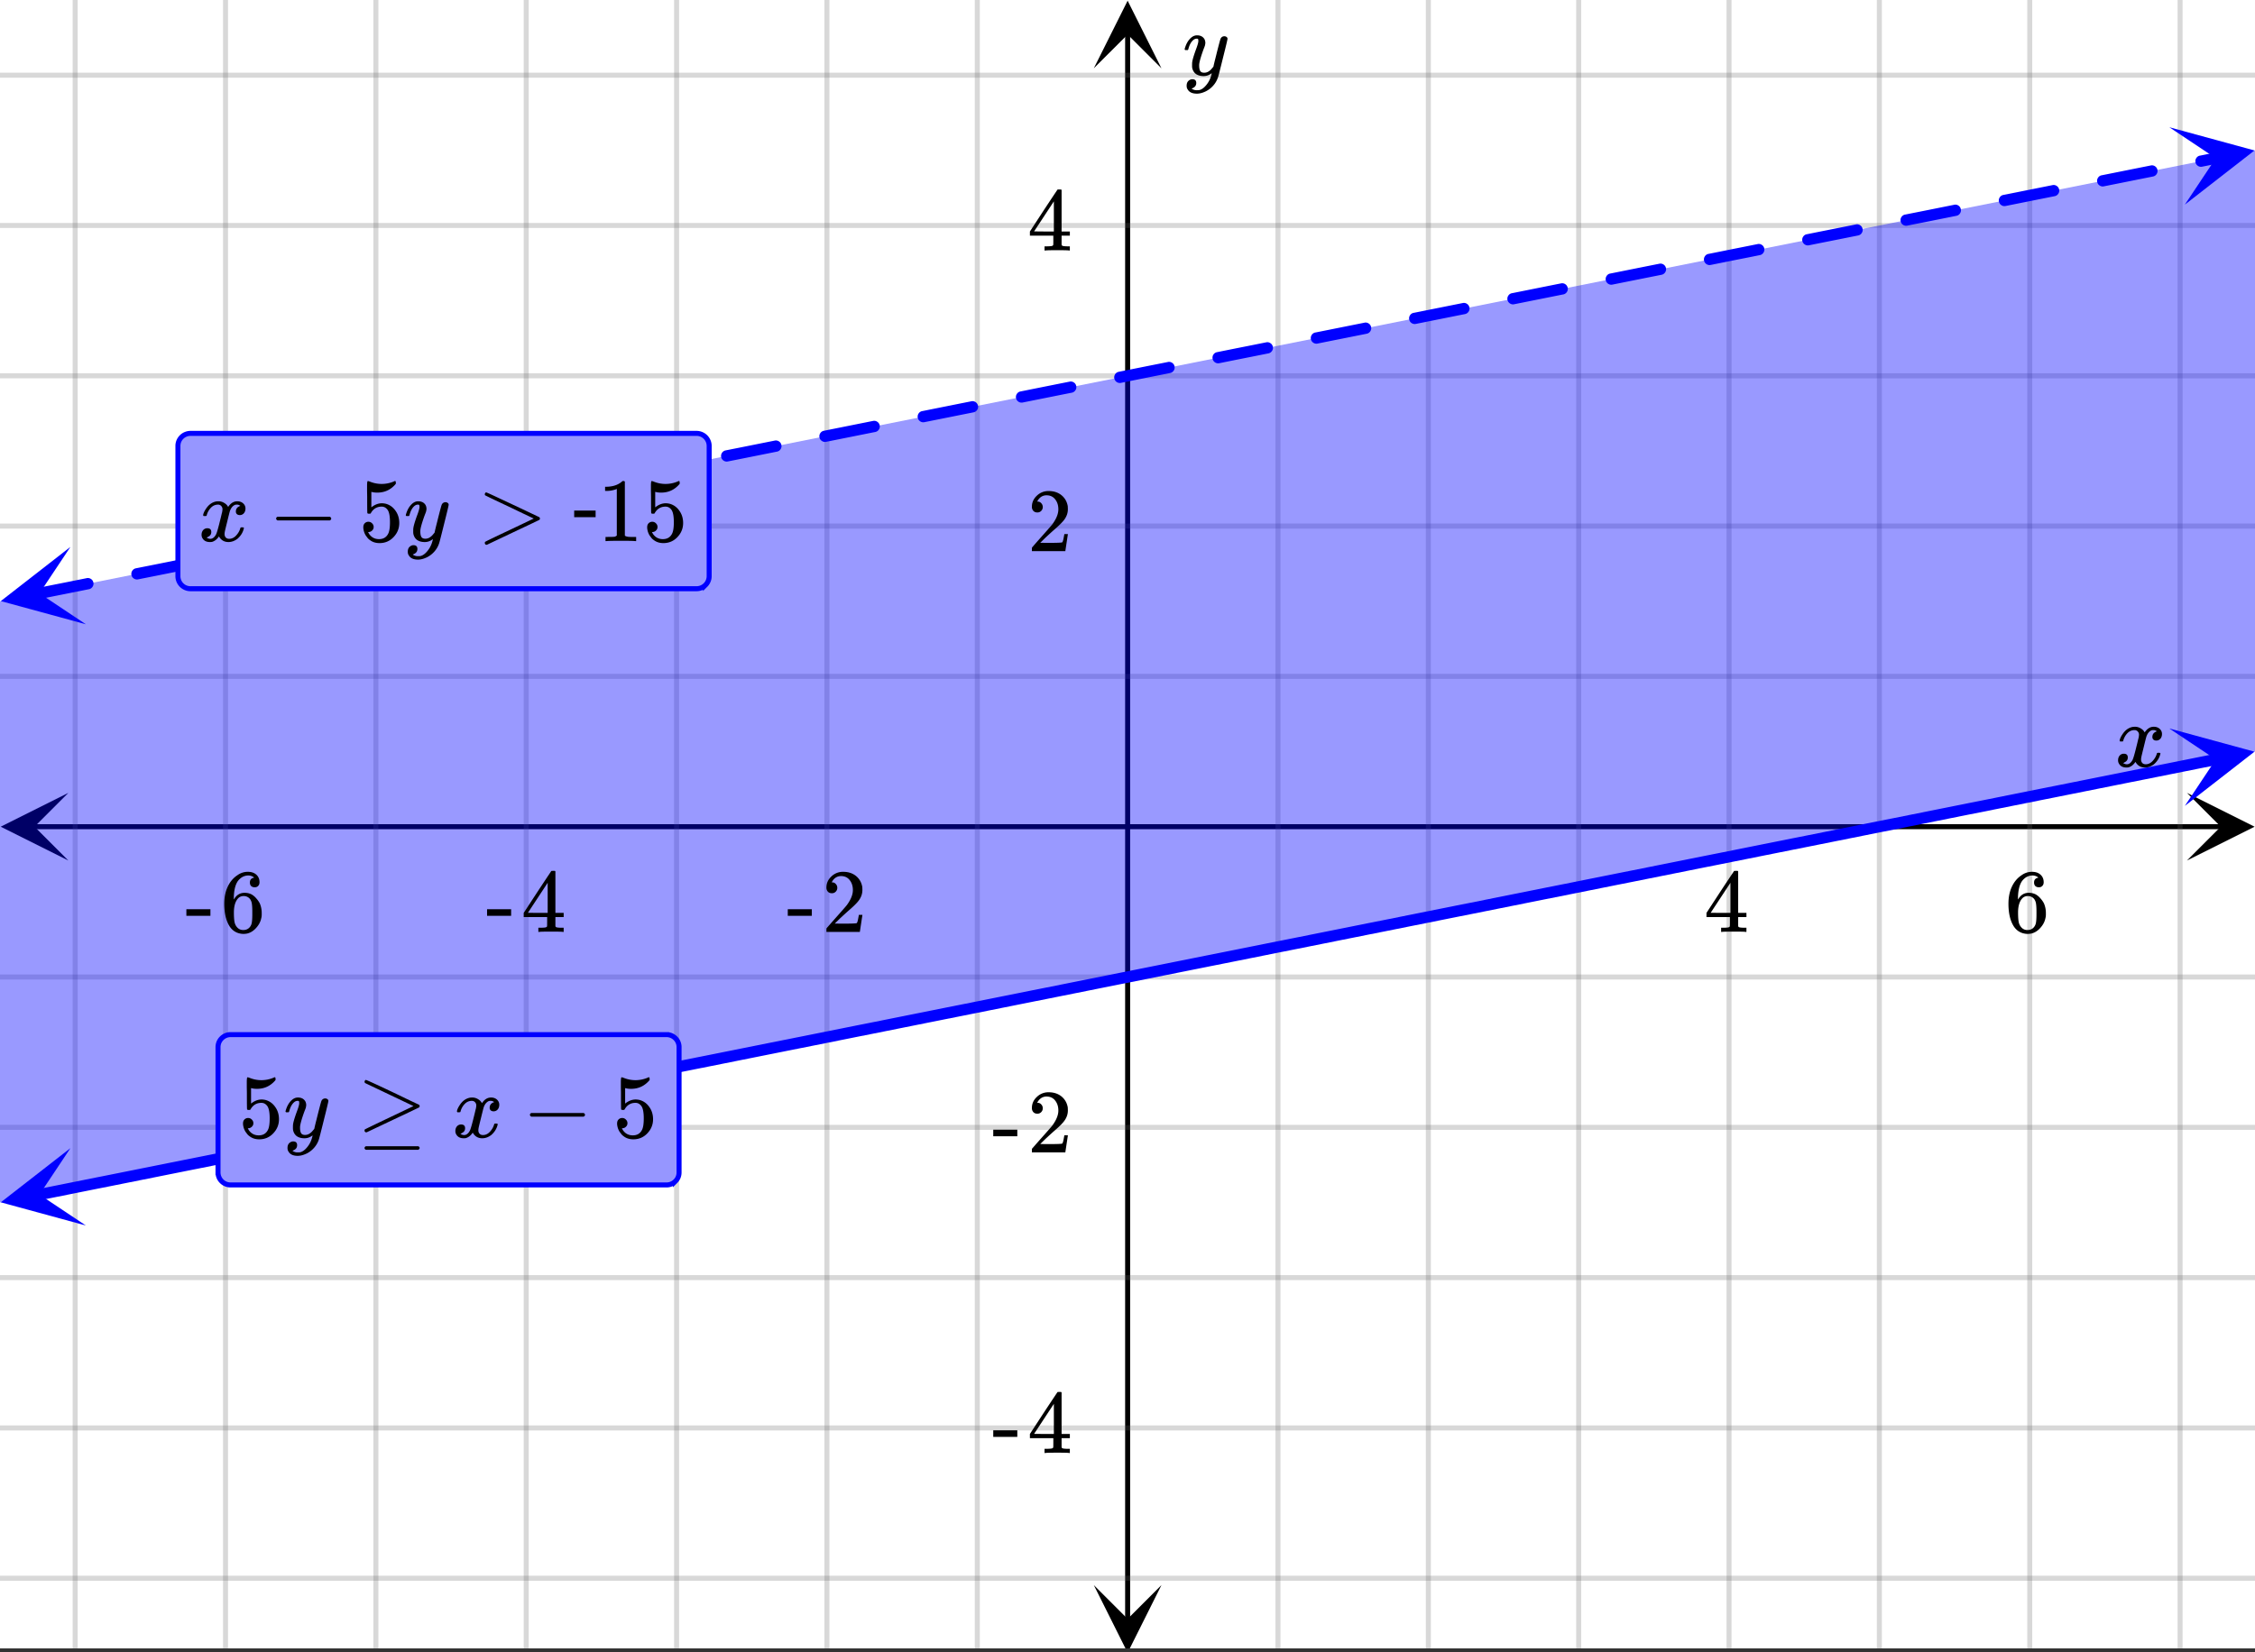 <svg xmlns="http://www.w3.org/2000/svg" xmlns:xlink="http://www.w3.org/1999/xlink" width="449.28" height="329.28" viewBox="0 0 336.96 246.96"><rect x="0" y="0" width="336.96" height="246.96" fill="#333333" stroke="none"/><defs><symbol overflow="visible" id="s"><path d="M.781-3.75C.727-3.8.703-3.848.703-3.89c.031-.25.172-.563.422-.938.414-.633.941-1.004 1.578-1.11.133-.007.235-.015.297-.015.313 0 .598.086.86.25.269.156.46.355.578.594.113-.157.187-.25.218-.282.332-.375.711-.562 1.14-.562.364 0 .661.105.891.312.227.211.344.465.344.766 0 .281-.078.516-.234.703a.776.776 0 0 1-.625.281.64.64 0 0 1-.422-.14.521.521 0 0 1-.156-.39c0-.415.222-.696.672-.845a.58.58 0 0 0-.141-.093.705.705 0 0 0-.39-.094.91.91 0 0 0-.266.031c-.336.149-.586.445-.75.89-.032.075-.164.579-.39 1.516-.231.93-.356 1.45-.376 1.563a1.827 1.827 0 0 0-.047.406c0 .211.063.383.188.516.125.125.289.187.5.187.383 0 .726-.16 1.031-.484.3-.32.508-.676.625-1.063.02-.082.04-.129.063-.14.03-.02.109-.031.234-.031.164 0 .25.039.25.109 0 .012-.012.058-.031.14-.149.563-.461 1.055-.938 1.47-.43.323-.875.484-1.344.484-.625 0-1.101-.282-1.421-.844-.262.406-.594.68-1 .812-.086.02-.2.032-.344.032-.524 0-.89-.188-1.11-.563a.953.953 0 0 1-.14-.531c0-.27.078-.5.234-.688a.798.798 0 0 1 .625-.28c.395 0 .594.187.594.562 0 .336-.164.574-.484.718a.359.359 0 0 1-.063.047l-.078.031c-.012.012-.024.016-.031.016h-.032c0 .031.063.074.188.125a.817.817 0 0 0 .36.078c.32 0 .597-.203.827-.61.102-.163.282-.75.532-1.75.05-.206.109-.437.171-.687.063-.257.11-.457.141-.593.031-.133.05-.211.063-.235a2.86 2.86 0 0 0 .078-.531.678.678 0 0 0-.188-.5.613.613 0 0 0-.484-.203c-.406 0-.762.156-1.063.469a2.562 2.562 0 0 0-.609 1.078c-.012.074-.031.12-.063.14a.752.752 0 0 1-.218.016zm0 0"/></symbol><symbol overflow="visible" id="x"><path d="M6.234-5.813c.125 0 .227.04.313.11.094.062.14.152.14.266 0 .117-.226 1.058-.671 2.828C5.578-.836 5.328.133 5.266.312a3.459 3.459 0 0 1-.688 1.22 3.641 3.641 0 0 1-1.11.874c-.491.239-.945.36-1.359.36-.687 0-1.152-.22-1.39-.657-.094-.125-.14-.304-.14-.53 0-.306.085-.544.265-.72.187-.168.379-.25.578-.25.394 0 .594.188.594.563 0 .332-.157.578-.47.734a.298.298 0 0 1-.062.032.295.295 0 0 0-.078.03c-.011.009-.023.016-.031.016L1.328 2c.031.05.129.11.297.172.133.05.273.078.422.078h.11c.155 0 .273-.012.359-.031.332-.094.648-.324.953-.688A3.69 3.69 0 0 0 4.188.25c.093-.3.14-.477.14-.531 0-.008-.012-.004-.031.015a.358.358 0 0 1-.078.047c-.336.239-.703.36-1.11.36-.46 0-.84-.106-1.14-.313-.293-.219-.48-.531-.563-.937a2.932 2.932 0 0 1-.015-.407c0-.218.007-.382.03-.5.063-.394.266-1.054.61-1.984.196-.531.297-.898.297-1.11a.838.838 0 0 0-.031-.265c-.024-.05-.074-.078-.156-.078h-.063c-.21 0-.406.094-.594.281-.293.293-.511.727-.656 1.297 0 .012-.008.027-.015.047a.188.188 0 0 1-.032.047l-.015.015c-.012.012-.028.016-.047.016h-.36C.305-3.8.281-3.836.281-3.86a.97.97 0 0 1 .047-.203c.188-.625.469-1.113.844-1.468.3-.282.617-.422.953-.422.383 0 .688.105.906.312.227.2.344.485.344.86-.023.168-.04.261-.047.281 0 .055-.07.246-.203.578-.367 1-.586 1.735-.656 2.203a1.857 1.857 0 0 0-.016.297c0 .344.05.61.156.797.114.18.313.266.594.266.207 0 .406-.051.594-.157a1.84 1.84 0 0 0 .422-.328c.093-.101.21-.242.36-.422a32.833 32.833 0 0 1 .25-1.063c.093-.35.175-.687.25-1 .343-1.35.534-2.062.577-2.124a.592.592 0 0 1 .578-.36zm0 0"/></symbol><symbol overflow="visible" id="t"><path d="M6.234 0c-.125-.031-.71-.047-1.75-.047-1.074 0-1.671.016-1.796.047h-.126v-.625h.422c.383-.008.618-.031.704-.063a.286.286 0 0 0 .171-.14c.008-.008.016-.25.016-.719v-.672h-3.5v-.625l2.031-3.11A431.58 431.58 0 0 1 4.5-9.108c.02-.008.113-.016.281-.016h.25l.078.078v6.203h1.235v.625H5.109V-.89a.25.25 0 0 0 .079.157c.07.062.328.101.765.109h.39V0zm-2.28-2.844v-4.5L1-2.859l1.469.015zm0 0"/></symbol><symbol overflow="visible" id="u"><path d="M5.031-8.11c-.199-.195-.48-.304-.843-.328-.625 0-1.153.274-1.579.813-.418.586-.625 1.492-.625 2.719L2-4.86l.11-.172c.363-.54.859-.813 1.484-.813.414 0 .781.09 1.094.266a2.6 2.6 0 0 1 .64.547c.219.242.395.492.531.75.196.449.297.933.297 1.453v.234c0 .211-.027.403-.078.578-.105.532-.383 1.032-.828 1.5-.387.407-.82.66-1.297.766a2.688 2.688 0 0 1-.547.047c-.168 0-.32-.016-.453-.047-.668-.125-1.2-.484-1.594-1.078C.83-1.66.563-2.79.563-4.218c0-.97.171-1.817.515-2.548.344-.726.82-1.296 1.438-1.703a2.62 2.62 0 0 1 1.562-.515c.531 0 .953.14 1.266.421.32.282.484.665.484 1.141 0 .23-.07.414-.203.547-.125.137-.297.203-.516.203-.218 0-.398-.062-.53-.187-.126-.125-.188-.301-.188-.532 0-.406.21-.644.64-.718zm-.593 3.235a1.18 1.18 0 0 0-.97-.484c-.335 0-.605.105-.812.312C2.22-4.597 2-3.883 2-2.907c0 .794.05 1.345.156 1.657.094.273.242.5.453.688.22.187.477.28.782.28.457 0 .804-.171 1.046-.515.133-.187.22-.41.25-.672.04-.258.063-.64.063-1.14v-.422c0-.508-.023-.895-.063-1.156a1.566 1.566 0 0 0-.25-.688zm0 0"/></symbol><symbol overflow="visible" id="v"><path d="M.14-2.406v-.985h3.594v.985zm0 0"/></symbol><symbol overflow="visible" id="w"><path d="M1.484-5.781c-.25 0-.449-.078-.593-.235a.872.872 0 0 1-.22-.609c0-.645.243-1.195.735-1.656a2.46 2.46 0 0 1 1.766-.703c.77 0 1.41.21 1.922.625.508.418.82.964.937 1.64.008.168.016.32.016.453 0 .524-.156 1.012-.469 1.47-.25.374-.758.89-1.516 1.546-.324.281-.777.695-1.359 1.234l-.781.766 1.016.016c1.414 0 2.164-.024 2.25-.079.039-.007.085-.101.14-.28.031-.095.094-.4.188-.923v-.03h.53v.03l-.374 2.47V0h-5v-.25c0-.188.008-.29.031-.313.008-.007.383-.437 1.125-1.28.977-1.095 1.61-1.813 1.89-2.157.602-.82.907-1.57.907-2.25 0-.594-.156-1.086-.469-1.484-.312-.407-.746-.61-1.297-.61-.523 0-.945.235-1.265.703-.024.032-.047.079-.078.141a.274.274 0 0 0-.047.078c0 .012.02.016.062.016a.68.68 0 0 1 .547.25.801.801 0 0 1 .219.562c0 .23-.078.422-.235.578a.76.76 0 0 1-.578.235zm0 0"/></symbol><symbol overflow="visible" id="y"><path d="M1.328-3.094c-.137-.07-.203-.164-.203-.281 0-.113.066-.203.203-.266h7.828c.133.075.203.168.203.282 0 .105-.07.195-.203.265zm0 0"/></symbol><symbol overflow="visible" id="z"><path d="M1.438-2.89a.72.72 0 0 1 .546.234.72.72 0 0 1 .235.547c0 .21-.078.386-.235.53a.73.73 0 0 1-.515.22h-.094l.047.062c.133.293.336.531.61.719.28.187.609.281.984.281.644 0 1.101-.27 1.375-.812.175-.332.265-.907.265-1.72 0-.925-.125-1.55-.375-1.874-.23-.3-.515-.453-.86-.453-.698 0-1.23.308-1.593.922a.312.312 0 0 1-.094.125.761.761 0 0 1-.203.015c-.148 0-.23-.031-.25-.093-.023-.032-.031-.817-.031-2.36 0-.258-.008-.57-.016-.937v-.72c0-.5.032-.75.094-.75a.047.047 0 0 1 .047-.03l.25.078a4.646 4.646 0 0 0 3.625-.016.402.402 0 0 1 .172-.062c.07 0 .11.086.11.25v.171C4.8-7.686 3.878-7.25 2.765-7.25c-.282 0-.532-.023-.75-.078l-.141-.031v2.312c.508-.406 1.035-.61 1.578-.61.164 0 .348.024.547.063.602.157 1.094.5 1.469 1.032.383.523.578 1.14.578 1.859 0 .812-.29 1.515-.86 2.11-.562.593-1.261.89-2.093.89C2.52.297 2.035.14 1.64-.172a1.618 1.618 0 0 1-.438-.453C.93-.945.758-1.348.687-1.828c0-.02-.007-.055-.015-.11v-.14c0-.25.07-.445.219-.594a.745.745 0 0 1 .546-.219zm0 0"/></symbol><symbol overflow="visible" id="A"><path d="M1.156-6.86a.31.31 0 0 1-.031-.156c0-.062.02-.117.063-.171.039-.063.085-.094.14-.094.063 0 .754.312 2.078.937 1.32.617 2.63 1.23 3.922 1.844l1.938.922a.273.273 0 0 1 .093.219c0 .086-.03.148-.093.187-.024.024-1.336.649-3.938 1.875L1.438.547h-.079C1.203.523 1.125.43 1.125.266a.33.33 0 0 1 .031-.141c.04-.055 1.352-.688 3.938-1.906l3.343-1.594a297 297 0 0 1-3.343-1.594c-2.586-1.218-3.899-1.847-3.938-1.89zm0 0"/></symbol><symbol overflow="visible" id="C"><path d="M5.61 0c-.157-.031-.872-.047-2.141-.047C2.207-.047 1.5-.03 1.344 0h-.157v-.625h.344c.52 0 .86-.008 1.016-.031.07-.008.18-.067.328-.172v-6.969c-.023 0-.059.016-.11.047a4.134 4.134 0 0 1-1.39.25h-.25v-.625h.25c.758-.02 1.39-.188 1.89-.5a2.46 2.46 0 0 0 .422-.313c.008-.03.063-.046.157-.046a.36.36 0 0 1 .234.078v8.078c.133.137.43.203.89.203h.798V0zm0 0"/></symbol><symbol overflow="visible" id="D"><path d="M1.125-8.313c0-.05.02-.109.063-.171.039-.063.085-.094.14-.094.07 0 .766.308 2.078.922 1.32.617 2.625 1.234 3.906 1.86 1.29.616 1.942.921 1.954.921a.273.273 0 0 1 .093.219c0 .086-.03.148-.093.187-.024.024-1.336.649-3.938 1.875L1.438-.75h-.079c-.156-.02-.234-.113-.234-.281 0-.04.008-.086.031-.14.04-.04 1.352-.677 3.938-1.907l3.343-1.594L1.22-8.109a.281.281 0 0 1-.094-.204zm0 9.907c0-.106.066-.196.203-.266h7.813c.144.063.218.149.218.266 0 .101-.07.191-.203.265H1.328c-.137-.062-.203-.152-.203-.265zm0 0"/></symbol><symbol overflow="visible" id="B"><path d="M3.453-3.578H.25v-.985h3.203zm0 0"/></symbol><clipPath id="a"><path d="M0 0h336.96v246.383H0zm0 0"/></clipPath><clipPath id="b"><path d="M.102 118.512H11V129H.102zm0 0"/></clipPath><clipPath id="c"><path d="M326.79 118.512h10.17V129h-10.17zm0 0"/></clipPath><clipPath id="d"><path d="M10 0h317v246.383H10zm0 0"/></clipPath><clipPath id="e"><path d="M163.445 236H174v10.383h-10.555zm0 0"/></clipPath><clipPath id="f"><path d="M163.445 0H174v10.21h-10.555zm0 0"/></clipPath><clipPath id="g"><path d="M0 10h336.96v227H0zm0 0"/></clipPath><clipPath id="h"><path d="M0 11h336.96v180H0zm0 0"/></clipPath><clipPath id="i"><path d="M0 81h13v13H0zm0 0"/></clipPath><clipPath id="j"><path d="M-1.04 84.059l26.024-5.204 5.203 26.024-26.023 5.203zm0 0"/></clipPath><clipPath id="k"><path d="M324 19h12.96v12H324zm0 0"/></clipPath><clipPath id="l"><path d="M324.16 19.02l26.024-5.204 5.207 26.024-26.024 5.203zm0 0"/></clipPath><clipPath id="m"><path d="M0 171h13v13H0zm0 0"/></clipPath><clipPath id="n"><path d="M-1.04 173.926l26.024-5.203 5.203 26.023-26.023 5.203zm0 0"/></clipPath><clipPath id="o"><path d="M324 108h12.96v13H324zm0 0"/></clipPath><clipPath id="p"><path d="M324.16 108.887l26.024-5.203 5.207 26.023-26.024 5.203zm0 0"/></clipPath><clipPath id="q"><path d="M0 101h336.96v90H0zm0 0"/></clipPath><clipPath id="r"><path d="M0 11h336.96v91H0zm0 0"/></clipPath></defs><g clip-path="url(#a)" fill="#fff"><path d="M0 0h336.96v246.96H0z"/><path d="M0 0h336.96v246.96H0z"/></g><path d="M5.055 123.566h326.89" fill="none" stroke="#000" stroke-width=".749"/><g clip-path="url(#b)"><path d="M10.21 118.512L.103 123.566l10.109 5.055-5.055-5.055zm0 0"/></g><g clip-path="url(#c)"><path d="M326.79 118.512l10.108 5.054-10.109 5.055 5.055-5.055zm0 0"/></g><g clip-path="url(#d)"><path d="M190.965 0v247.133M213.434 0v247.133M235.898 0v247.133M258.368 0v247.133M280.831 0v247.133M303.301 0v247.133M325.766 0v247.133M146.036 0v247.133M123.565 0v247.133M101.102 0v247.133M78.632 0v247.133M56.169 0v247.133M33.699 0v247.133M11.234 0v247.133" fill="none" stroke-linecap="round" stroke-linejoin="round" stroke="#666" stroke-opacity=".251" stroke-width=".749"/></g><path d="M168.5 242.078V5.055" fill="none" stroke="#000" stroke-width=".749"/><g clip-path="url(#e)"><path d="M163.445 236.922l5.055 10.11 5.055-10.11-5.055 5.055zm0 0"/></g><g clip-path="url(#f)"><path d="M163.445 10.21L168.5.103l5.055 10.109-5.055-5.055zm0 0"/></g><g clip-path="url(#g)"><path d="M0 101.102h337M0 78.632h337M0 56.169h337M0 33.699h337M0 11.234h337M0 146.035h337M0 168.5h337M0 190.965h337M0 213.434h337M0 235.898h337" fill="none" stroke-linecap="round" stroke-linejoin="round" stroke="#666" stroke-opacity=".251" stroke-width=".749"/></g><g clip-path="url(#h)"><path d="M-56.168 101.102l449.336-89.868v89.868l-449.336 89.863zm0 0" fill="#00f" fill-opacity=".4"/></g><path d="M5.617 87.883l2.184-.438 2.183-.433 2.188-.438.789-.16a.827.827 0 0 1 .633.125.813.813 0 0 1 .36.535.804.804 0 0 1-.126.633.8.8 0 0 1-.535.36l-.793.16-2.184.437-2.183.434-2.184.437a.804.804 0 0 1-.633-.125.813.813 0 0 1-.359-.535.81.81 0 0 1 .125-.633.827.827 0 0 1 .535-.36zm14.688-2.938l.601-.12 2.184-.434 4.367-.875.191-.04a.827.827 0 0 1 .633.126.825.825 0 0 1 .36.539.814.814 0 0 1-.125.629.8.8 0 0 1-.536.359l-.19.039-4.368.875-2.184.434-.601.12a.804.804 0 0 1-.633-.124.79.79 0 0 1-.36-.535.81.81 0 0 1 .126-.633.827.827 0 0 1 .535-.36zm14.687-2.937l1.203-.238 4.367-.875 1.774-.356a.827.827 0 0 1 .633.125.825.825 0 0 1 .36.54.814.814 0 0 1-.126.628.807.807 0 0 1-.539.36l-1.77.355-4.367.875-1.207.238a.798.798 0 0 1-.629-.125.79.79 0 0 1-.359-.535.81.81 0 0 1 .125-.633.817.817 0 0 1 .535-.36zM49.68 79.07l1.804-.36 4.368-.874 1.171-.234a.827.827 0 0 1 .633.125.807.807 0 0 1 .356.539.81.81 0 0 1-.125.632.799.799 0 0 1-.535.356l-1.168.234-4.368.875-1.808.36a.81.81 0 0 1-.633-.125.799.799 0 0 1-.355-.535.795.795 0 0 1 .125-.633.817.817 0 0 1 .535-.36zm14.687-2.937l.223-.043 6.55-1.313.567-.113a.82.82 0 0 1 .633.125.798.798 0 0 1 .36.54.81.81 0 0 1-.126.632.808.808 0 0 1-.535.355l-.566.114-4.368.875-2.187.437-.223.043a.81.81 0 0 1-.632-.125.817.817 0 0 1-.36-.535.827.827 0 0 1 .125-.633.825.825 0 0 1 .54-.36zm14.684-2.938l.828-.164 2.183-.437 2.184-.434 2.149-.433a.82.82 0 0 1 .632.125.82.82 0 0 1 .36.539.81.81 0 0 1-.125.632.808.808 0 0 1-.535.356l-4.336.867-2.184.438-.824.164a.81.81 0 0 1-.633-.125.817.817 0 0 1-.36-.535.827.827 0 0 1 .126-.633.827.827 0 0 1 .535-.36zm14.687-2.937l1.43-.285 2.184-.434 2.183-.437 1.547-.313a.806.806 0 0 1 .633.129.804.804 0 0 1 .36.535.81.81 0 0 1-.126.633.808.808 0 0 1-.535.355l-1.547.313-2.187.437-2.184.434-1.426.285a.804.804 0 0 1-.632-.125.804.804 0 0 1-.36-.535.81.81 0 0 1 .125-.633.827.827 0 0 1 .535-.36zm14.688-2.938l2.031-.402 4.367-.875.946-.188a.81.81 0 0 1 .632.125.804.804 0 0 1 .36.536.81.81 0 0 1-.125.632.808.808 0 0 1-.535.356l-.95.191-4.367.875-2.027.403a.804.804 0 0 1-.633-.125.804.804 0 0 1-.36-.535.81.81 0 0 1 .126-.633.827.827 0 0 1 .535-.36zm14.687-2.933l.446-.09 2.187-.438 4.367-.875.344-.066a.81.81 0 0 1 .633.125.817.817 0 0 1 .36.535.827.827 0 0 1-.126.633.825.825 0 0 1-.539.36l-.344.066-6.55 1.312-.446.09a.806.806 0 0 1-.632-.129.79.79 0 0 1-.36-.535.81.81 0 0 1 .125-.633.808.808 0 0 1 .535-.355zm14.688-2.938l1.047-.21 2.187-.438 2.184-.438 1.926-.383a.81.81 0 0 1 .632.125.817.817 0 0 1 .36.536.827.827 0 0 1-.125.632.835.835 0 0 1-.54.36l-1.925.383-4.367.875-1.051.21a.812.812 0 0 1-.633-.128.799.799 0 0 1-.355-.535.81.81 0 0 1 .125-.633.799.799 0 0 1 .535-.356zm14.687-2.937l1.649-.332 2.183-.438 2.188-.437 1.324-.262a.81.81 0 0 1 .633.125.799.799 0 0 1 .355.535.81.81 0 0 1-.125.633.817.817 0 0 1-.535.36l-1.324.261-4.367.875-1.653.332a.827.827 0 0 1-.632-.125.835.835 0 0 1-.36-.539.812.812 0 0 1 .13-.633.799.799 0 0 1 .534-.355zm14.688-2.938l.066-.015 4.367-.875 2.188-.434.719-.145a.804.804 0 0 1 .632.125.79.79 0 0 1 .36.536.81.81 0 0 1-.125.632.827.827 0 0 1-.535.36l-.723.144-2.184.434-4.367.875-.07.016a.827.827 0 0 1-.633-.125.825.825 0 0 1-.36-.54.827.827 0 0 1 .126-.632.807.807 0 0 1 .539-.356zm14.683-2.937l.672-.137 2.184-.438 2.183-.433 2.184-.438.121-.023a.804.804 0 0 1 .633.125.804.804 0 0 1 .36.535.81.81 0 0 1-.126.633.827.827 0 0 1-.535.36l-.12.023-2.185.437-2.183.434-2.184.437-.672.137a.827.827 0 0 1-.632-.125.812.812 0 0 1-.36-.539.827.827 0 0 1 .125-.633.808.808 0 0 1 .535-.355zm14.688-2.938l1.273-.254 4.368-.875 1.703-.34a.804.804 0 0 1 .632.125.804.804 0 0 1 .36.536.81.81 0 0 1-.125.632.827.827 0 0 1-.535.36l-1.703.34-2.184.437-2.184.434-1.273.258a.82.82 0 0 1-.633-.125.812.812 0 0 1-.36-.54.798.798 0 0 1 .126-.628.8.8 0 0 1 .535-.36zm14.687-2.937l1.875-.375 4.368-.875 1.101-.219a.81.81 0 0 1 .633.125.827.827 0 0 1 .36.535.827.827 0 0 1-.126.633.827.827 0 0 1-.535.36l-1.101.218-4.368.875-1.875.375a.82.82 0 0 1-.632-.125.812.812 0 0 1-.36-.539.798.798 0 0 1 .125-.629.8.8 0 0 1 .535-.36zm14.688-2.938l.293-.058 6.55-1.313.5-.098a.81.81 0 0 1 .633.125.827.827 0 0 1 .36.536.827.827 0 0 1-.125.632.825.825 0 0 1-.54.36l-.495.097-4.368.875-2.187.438-.29.059a.82.82 0 0 1-.632-.125.8.8 0 0 1-.36-.536.804.804 0 0 1 .126-.632.8.8 0 0 1 .535-.36zm14.687-2.937l.895-.18 4.367-.875 2.082-.414a.81.81 0 0 1 .633.125.808.808 0 0 1 .355.535.81.81 0 0 1-.125.633.817.817 0 0 1-.535.36l-2.078.413-2.187.438-2.184.437-.894.18a.827.827 0 0 1-.633-.125.808.808 0 0 1-.356-.535.804.804 0 0 1 .125-.633.79.79 0 0 1 .535-.36zm14.688-2.938l1.496-.3 2.184-.438 2.183-.434 1.48-.297a.798.798 0 0 1 .63.125.8.8 0 0 1 .359.536.81.81 0 0 1-.125.632.817.817 0 0 1-.535.36l-1.477.297-2.187.433-2.184.438-1.496.3a.827.827 0 0 1-.633-.124.827.827 0 0 1-.36-.536.82.82 0 0 1 .126-.632.798.798 0 0 1 .539-.36zm14.683-2.937l2.102-.422 2.184-.434 2.183-.437.875-.176a.804.804 0 0 1 .633.125.813.813 0 0 1 .36.535.81.81 0 0 1-.126.633.813.813 0 0 1-.535.36l-.879.175-2.183.438-2.184.433-2.098.422a.827.827 0 0 1-.632-.125.827.827 0 0 1-.36-.535.82.82 0 0 1 .125-.633.813.813 0 0 1 .535-.36zm14.688-2.938l.516-.105 2.187-.434 4.367-.875.274-.055a.804.804 0 0 1 .633.125.813.813 0 0 1 .359.536.81.81 0 0 1-.125.632.813.813 0 0 1-.535.36l-.278.054-4.367.876-2.183.433-.516.106a.804.804 0 0 1-.633-.125.813.813 0 0 1-.36-.536.804.804 0 0 1 .126-.632.813.813 0 0 1 .535-.36zm14.687-2.937l1.118-.223 2.183-.437 4.043-.809a.81.81 0 0 1 .633.125.813.813 0 0 1 .36.535.823.823 0 0 1-.126.633.813.813 0 0 1-.535.36l-1.86.37-4.366.875-1.118.223a.804.804 0 0 1-.632-.125.813.813 0 0 1-.36-.535.804.804 0 0 1 .125-.633.813.813 0 0 1 .535-.36zm14.688-2.938l1.719-.344 2.183-.437 2.188-.438 1.254-.25a.81.81 0 0 1 .633.125.827.827 0 0 1 .359.536.82.82 0 0 1-.125.632.812.812 0 0 1-.54.36l-1.253.25-4.367.875-1.719.344a.804.804 0 0 1-.633-.125.8.8 0 0 1-.36-.536.804.804 0 0 1 .126-.632.813.813 0 0 1 .535-.36zm14.687-2.937l.137-.028 2.184-.437a.804.804 0 0 1 .633.125.813.813 0 0 1 .359.535.804.804 0 0 1-.125.633.813.813 0 0 1-.535.36l-2.184.437-.14.027a.81.81 0 0 1-.633-.125.808.808 0 0 1-.356-.535.804.804 0 0 1 .125-.633.804.804 0 0 1 .535-.36zm0 0" fill="#00f"/><g clip-path="url(#i)"><g clip-path="url(#j)"><path d="M10.523 81.746L.117 89.844l12.723 3.469-6.942-4.626zm0 0" fill="#00f"/></g></g><g clip-path="url(#k)"><g clip-path="url(#l)"><path d="M324.16 19.02l12.723 3.468-10.406 8.098 4.625-6.941zm0 0" fill="#00f"/></g></g><path d="M5.781 178.578l2.188-.437 6.55-1.313 2.184-.433 4.367-.875 2.188-.438 4.367-.875 2.184-.434 8.734-1.75 2.187-.437 2.184-.434 10.918-2.187 2.188-.434 10.918-2.187 2.183-.434 2.184-.437 2.187-.438 4.367-.875 2.184-.433 6.55-1.313 2.188-.437 2.184-.438 2.183-.434 8.735-1.75 2.187-.437 2.184-.434 10.918-2.187 2.183-.434 2.188-.437 6.55-1.313 2.184-.433 4.368-.875 2.187-.438 4.367-.875 2.184-.433 8.734-1.75 2.188-.438 2.183-.433 10.918-2.188 2.188-.434 10.918-2.187 2.183-.434 2.188-.437 6.55-1.313 2.184-.433 6.551-1.313 2.188-.437 2.183-.438 2.184-.433 8.734-1.75 2.188-.438 2.183-.433 10.918-2.188 2.184-.434 2.187-.437 6.551-1.313 2.184-.433 4.367-.875 2.187-.438 4.367-.875 2.184-.433 6.55-1.313 2.188-.437 2.184-.438 2.184-.433 10.918-2.188 2.187-.433 10.918-2.188 2.184-.434 2.187-.437 6.55-1.313 2.184-.433 6.551-1.313 2.188-.437 2.183-.438 2.184-.433 8.734-1.75 2.188-.438" fill="none" stroke-width="1.685" stroke-linecap="round" stroke-linejoin="round" stroke="#00f"/><g clip-path="url(#m)"><g clip-path="url(#n)"><path d="M10.523 171.613L.117 179.711l12.723 3.469-6.942-4.625zm0 0" fill="#00f"/></g></g><g clip-path="url(#o)"><g clip-path="url(#p)"><path d="M324.16 108.887l12.723 3.468-10.406 8.098 4.625-6.941zm0 0" fill="#00f"/></g></g><g clip-path="url(#q)"><path d="M393.168 101.102l-449.336 89.863" fill="red"/></g><g clip-path="url(#r)"><path d="M-56.168 101.102l449.336-89.868" fill="red"/></g><use xlink:href="#s" x="316.031" y="114.58"/><use xlink:href="#t" x="254.622" y="139.293"/><use xlink:href="#u" x="299.556" y="139.293"/><use xlink:href="#v" x="117.576" y="139.293"/><use xlink:href="#w" x="122.818" y="139.293"/><use xlink:href="#v" x="72.642" y="139.293"/><use xlink:href="#t" x="77.884" y="139.293"/><use xlink:href="#v" x="27.709" y="139.293"/><use xlink:href="#u" x="32.951" y="139.293"/><use xlink:href="#x" x="176.738" y="11.233"/><use xlink:href="#w" x="153.522" y="82.378"/><use xlink:href="#t" x="153.522" y="37.444"/><use xlink:href="#v" x="148.28" y="172.244"/><use xlink:href="#w" x="153.522" y="172.244"/><use xlink:href="#v" x="148.28" y="217.178"/><use xlink:href="#t" x="153.522" y="217.178"/><path d="M26.586 86.121V66.652c0-.25.047-.488.14-.718.098-.227.231-.43.407-.606.176-.176.379-.312.61-.406a1.87 1.87 0 0 1 .714-.145h75.637a1.889 1.889 0 0 1 1.324.551c.176.176.312.379.406.606.098.23.145.468.145.718v19.47c0 .25-.047.487-.145.718-.094.226-.23.43-.406.605a1.889 1.889 0 0 1-1.324.55l-75.637.001a1.87 1.87 0 0 1-.715-.144 1.832 1.832 0 0 1-.61-.407 1.92 1.92 0 0 1-.405-.605 1.885 1.885 0 0 1-.141-.719zm0 0" fill="#9696ff" stroke="#00f" stroke-width=".749"/><use xlink:href="#s" x="29.651" y="80.88"/><use xlink:href="#y" x="40.136" y="80.88"/><use xlink:href="#z" x="53.616" y="80.88"/><use xlink:href="#x" x="60.356" y="80.88"/><use xlink:href="#A" x="71.32" y="80.88"/><use xlink:href="#B" x="85.549" y="80.88"/><use xlink:href="#C" x="89.293" y="80.88"/><use xlink:href="#z" x="96.033" y="80.88"/><path d="M32.578 175.238V156.52c0-.25.047-.489.14-.72.095-.23.231-.429.407-.605.176-.175.379-.312.605-.406.23-.098.47-.144.72-.144h65.152a1.856 1.856 0 0 1 1.324.55c.176.176.312.375.406.606.094.23.14.469.14.719v18.718c0 .25-.046.489-.14.719-.094.23-.23.43-.406.606a1.856 1.856 0 0 1-.606.406c-.23.097-.468.144-.718.144H34.449a1.856 1.856 0 0 1-1.324-.55 1.816 1.816 0 0 1-.406-.606 1.885 1.885 0 0 1-.14-.719zm0 0" fill="#9696ff" stroke="#00f" stroke-width=".749"/><use xlink:href="#z" x="35.642" y="169.998"/><use xlink:href="#x" x="42.382" y="169.998"/><use xlink:href="#D" x="53.347" y="169.998"/><use xlink:href="#s" x="67.576" y="169.998"/><use xlink:href="#y" x="78.06" y="169.998"/><use xlink:href="#z" x="91.54" y="169.998"/></svg>